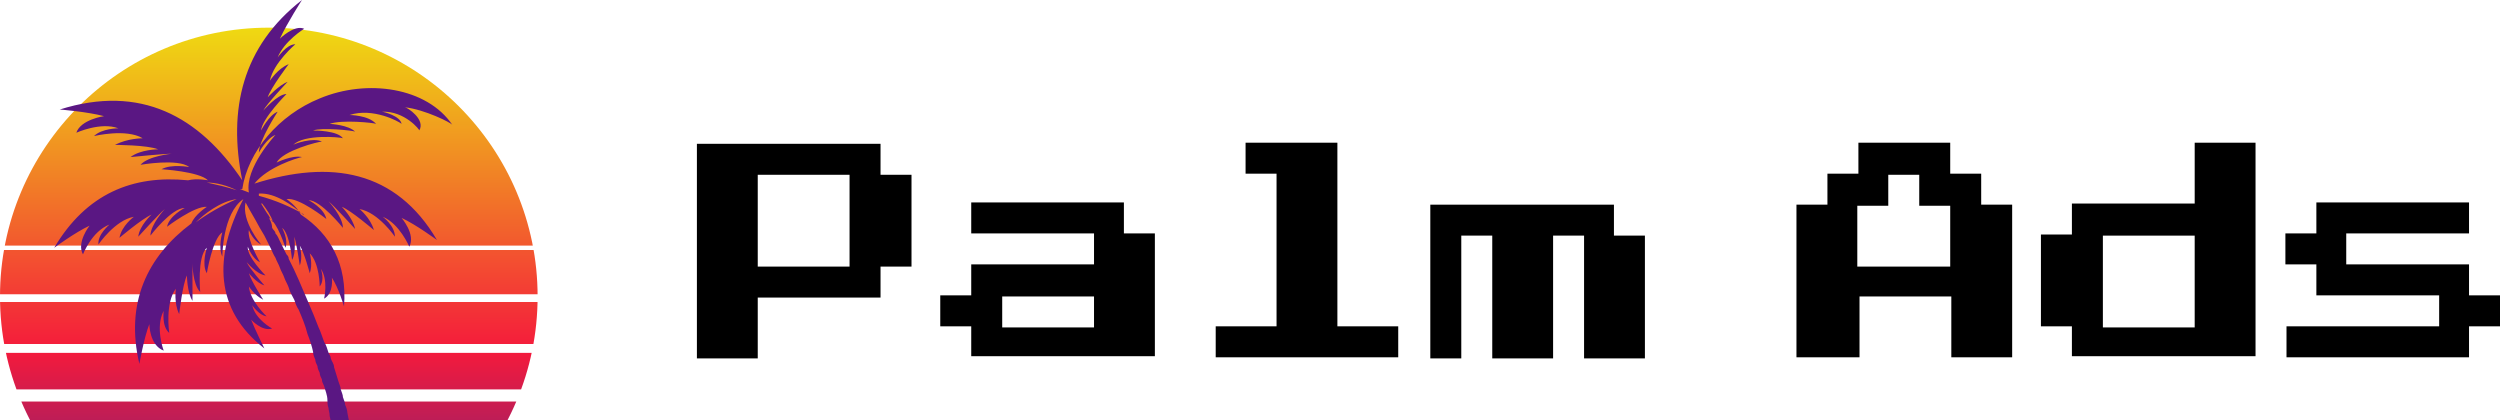 <?xml version="1.0" encoding="UTF-8"?>
<svg id="_Слой_1" data-name="Слой 1" xmlns="http://www.w3.org/2000/svg" xmlns:xlink="http://www.w3.org/1999/xlink" version="1.1" viewBox="0 0 226 38">
  <defs>
    <style>
      .cls-1 {
        fill: url(#_Безымянный_градиент);
      }

      .cls-1, .cls-2, .cls-3, .cls-4, .cls-5, .cls-6, .cls-7, .cls-8 {
        stroke-width: 0px;
      }

      .cls-9 {
        clip-path: url(#clippath);
      }

      .cls-2 {
        fill: none;
      }

      .cls-3 {
        fill: url(#_Безымянный_градиент_2);
      }

      .cls-4 {
        fill: url(#_Безымянный_градиент_3);
      }

      .cls-5 {
        fill: url(#_Безымянный_градиент_5);
      }

      .cls-6 {
        fill: url(#_Безымянный_градиент_4);
      }

      .cls-10 {
        clip-path: url(#clippath-1);
      }

      .cls-11 {
        clip-path: url(#clippath-4);
      }

      .cls-12 {
        clip-path: url(#clippath-3);
      }

      .cls-13 {
        clip-path: url(#clippath-2);
      }

      .cls-14 {
        clip-path: url(#clippath-5);
      }

      .cls-7 {
        fill: #000;
      }

      .cls-8 {
        fill: #5a1783;
        fill-rule: evenodd;
      }
    </style>
    <clipPath id="clippath">
      <rect class="cls-2" y="0" width="48.6" height="38"/>
    </clipPath>
    <clipPath id="clippath-1">
      <rect class="cls-2" y="2.5" width="48.6" height="19.7"/>
    </clipPath>
    <linearGradient id="_Безымянный_градиент" data-name="Безымянный градиент" x1="24.3" y1="35.3" x2="24.3" y2="-13.3" gradientTransform="translate(0 37.9) scale(1 -1)" gradientUnits="userSpaceOnUse">
      <stop offset="0" stop-color="#efd912"/>
      <stop offset=".6" stop-color="#f41a3c"/>
      <stop offset="1" stop-color="#4a258f"/>
    </linearGradient>
    <clipPath id="clippath-2">
      <rect class="cls-2" y="22.6" width="48.6" height="4"/>
    </clipPath>
    <linearGradient id="_Безымянный_градиент_2" data-name="Безымянный градиент 2" x1="24.3" y1="35.4" x2="24.3" y2="-13.2" gradientTransform="translate(0 37.9) scale(1 -1)" gradientUnits="userSpaceOnUse">
      <stop offset="0" stop-color="#efd912"/>
      <stop offset=".6" stop-color="#f41a3c"/>
      <stop offset="1" stop-color="#4a258f"/>
    </linearGradient>
    <clipPath id="clippath-3">
      <rect class="cls-2" y="27.3" width="48.6" height="3.8"/>
    </clipPath>
    <linearGradient id="_Безымянный_градиент_3" data-name="Безымянный градиент 3" x1="24.3" y1="35.3" x2="24.3" y2="-13.3" gradientTransform="translate(0 37.9) scale(1 -1)" gradientUnits="userSpaceOnUse">
      <stop offset="0" stop-color="#efd912"/>
      <stop offset=".6" stop-color="#f41a3c"/>
      <stop offset="1" stop-color="#4a258f"/>
    </linearGradient>
    <clipPath id="clippath-4">
      <rect class="cls-2" y="31.9" width="48.6" height="3.3"/>
    </clipPath>
    <linearGradient id="_Безымянный_градиент_4" data-name="Безымянный градиент 4" x1="24.3" y1="35.3" x2="24.3" y2="-13.3" gradientTransform="translate(0 37.9) scale(1 -1)" gradientUnits="userSpaceOnUse">
      <stop offset="0" stop-color="#efd912"/>
      <stop offset=".6" stop-color="#f41a3c"/>
      <stop offset="1" stop-color="#4a258f"/>
    </linearGradient>
    <clipPath id="clippath-5">
      <rect class="cls-2" y="36.3" width="48.6" height="2.9"/>
    </clipPath>
    <linearGradient id="_Безымянный_градиент_5" data-name="Безымянный градиент 5" x1="24.3" y1="35.3" x2="24.3" y2="-13.3" gradientTransform="translate(0 37.9) scale(1 -1)" gradientUnits="userSpaceOnUse">
      <stop offset="0" stop-color="#efd912"/>
      <stop offset=".6" stop-color="#f41a3c"/>
      <stop offset="1" stop-color="#4a258f"/>
    </linearGradient>
  </defs>
  <path class="cls-7" d="M129.3,32.3v-13.8h16.6v2.8h2.8v11.1h-5.5v-11.1h-2.8v11.1h-5.5v-11.1h-2.8v11.1h-2.8Z"/>
  <path class="cls-7" d="M109.9,32.3v-2.8h5.5v-13.8h-2.8v-2.8h8.3v16.6h5.5v2.8h-16.6Z"/>
  <path class="cls-7" d="M87.8,32.3v-2.8h-2.8v-2.8h2.8v-2.8h11.1v-2.8h-11.1v-2.8h13.8v2.8h2.8v11.1h-16.6ZM90.6,29.6h8.3v-2.8h-8.3v2.8Z"/>
  <path class="cls-7" d="M63,32.3V13h16.6v2.8h2.8v8.3h-2.8v2.8h-11.1v5.5h-5.5ZM68.5,24.1h8.3v-8.3h-8.3v8.3Z"/>
  <path class="cls-7" d="M206.7,32.3v-2.8h13.8v-2.8h-11.1v-2.8h-2.8v-2.8h2.8v-2.8h13.8v2.8h-11.1v2.8h11.1v2.8h2.8v2.8h-2.8v2.8h-16.6Z"/>
  <path class="cls-7" d="M187.3,32.3v-2.8h-2.8v-8.3h2.8v-2.8h11.1v-5.5h5.5v19.3h-16.6ZM190.1,29.6h8.3v-8.3h-8.3v8.3Z"/>
  <path class="cls-7" d="M162.4,32.3v-13.8h2.8v-2.8h2.8v-2.8h8.3v2.8h2.8v2.8h2.8v13.8h-5.5v-5.5h-8.3v5.5h-5.5ZM168,24.1h8.3v-5.5h-2.8v-2.8h-2.8v2.8h-2.8v5.5Z"/>
  <g class="cls-9">
    <g>
      <g class="cls-10">
        <circle class="cls-1" cx="24.3" cy="26.8" r="24.3"/>
      </g>
      <g class="cls-13">
        <circle class="cls-3" cx="24.3" cy="26.8" r="24.3"/>
      </g>
      <g class="cls-12">
        <circle class="cls-4" cx="24.3" cy="26.8" r="24.3"/>
      </g>
      <g class="cls-11">
        <circle class="cls-6" cx="24.3" cy="26.8" r="24.3"/>
      </g>
      <g class="cls-14">
        <circle class="cls-5" cx="24.3" cy="26.8" r="24.3"/>
      </g>
      <path class="cls-8" d="M22.5,17.4h0c-.4-2.2,2.4-5.2,2.4-5.2-.8.3-1.5,1.6-1.5,1.6,0-1.1,1.7-3.7,1.7-3.7-.8.3-1.5,1.7-1.5,1.7.1-1.1,2.3-3.3,2.3-3.3-.8,0-2.1,1.5-2.1,1.5.3-.6,2.2-2.6,2.2-2.6-.8.3-1.8,1.4-1.8,1.4.3-.9,1.9-3,1.9-3-1,.4-1.7,1.5-1.7,1.5.3-1.6,2.3-3.3,2.3-3.3-.8,0-1.6,1.2-1.6,1.2.6-1.5,2.4-2.6,2.4-2.6-.9-.4-2.2.9-2.2.9C26,2,27.3,0,27.3,0c-5.4,4.2-6.7,9.9-5.4,16.3-3.9-5.8-9.2-8.7-16.5-6.4,0,0,2.5.2,4,.6,0,0-2.1.3-2.5,1.5,0,0,2.2-1,3.8-.4,0,0-1.5,0-2.2.7,0,0,2.9-.7,4.4.2,0,0-1.4,0-2.5.6,0,0,2.9,0,3.9.4,0,0-1.6,0-2.5.7,0,0,3-.3,3.7-.3,0,0-2.1.2-2.8,1,0,0,3.4-.6,4.4.2,0,0-1.6-.3-2.5.2,0,0,3.4.2,4.2,1,0,0-1-.2-1.8,0-5-.5-9.2,1.2-12.1,6.1,0,0,1.9-1.4,3.2-2,0,0-1.2,1.5-.6,2.6,0,0,.8-2.1,2.4-2.7,0,0-1.1.9-1,1.8,0,0,1.5-2.2,3.2-2.5,0,0-1.1.8-1.3,1.9,0,0,2-1.7,2.9-2.1,0,0-1.1,1-1.2,2,0,0,1.9-2.1,2.4-2.5,0,0-1.3,1.4-1.3,2.4,0,0,1.9-2.5,3.1-2.5,0,0-1.4.7-1.6,1.7,0,0,2.5-1.9,3.6-1.8,0,0-1.1.7-1.4,1.5-4,3-6,7.2-4.7,12.7,0,0,.4-2.3.9-3.6,0,0,0,1.9,1.3,2.4,0,0-.8-2.1,0-3.6,0,0-.2,1.4.5,2,0,0-.4-2.7.6-4,0,0-.2,1.3.3,2.3,0,0,.3-2.7.7-3.5,0,0,0,1.5.5,2.3,0,0,0-2.8,0-3.4,0,0,0,1.9.7,2.6,0,0-.3-3.2.6-4,0,0-.5,1.5,0,2.3,0,0,.5-3.1,1.4-3.7,0,0-.4,1.4,0,2.2,0,0,0-3.9,1.9-5.2-2.7,5.2-2.6,10,1.9,13.5,0,0-.8-1.6-1.2-2.6,0,0,1,1.1,1.9.8,0,0-1.5-.8-1.8-2.1,0,0,.6.9,1.3,1,0,0-1.5-1.4-1.6-2.7,0,0,.5.8,1.3,1.2,0,0-1.1-1.7-1.3-2.4,0,0,.7.9,1.4,1.1,0,0-1.4-1.6-1.6-2.1,0,0,.9,1.1,1.7,1.2,0,0-1.7-1.7-1.6-2.6,0,0,.4,1.1,1.1,1.4,0,0-1.2-2.1-1-2.9,0,0,.4,1,1.1,1.3,0,0-1.8-2.1-1.4-3.8.2.4.5.9.9,1.6.2.4.5.9.8,1.4.2.4.4.8.6,1.2.1.2.2.5.4.8h0c.1.3.3.6.4.9.1.3.3.6.4.9.1.3.3.6.4.9.1.4.3.7.5,1.1h0s0,0,0,0h0s0,0,0,0h0s0,0,0,0h0s0,0,0,0h0c.1.3.2.6.4.9.3.7.6,1.4.8,2.2.2.5.4,1.1.5,1.6h0s0,0,0,0h0s0,0,0,0h0c0,.2.1.5.2.7,0,.2.1.4.2.6,0,.2.1.4.2.6,0,.2.1.4.2.6h0c0,.2.1.4.2.6.1.4.3.8.3,1.3,0,.2,0,.4.1.7,0,.2.1.4.1.7.2.9.4,1.8.6,2.7h0c.3,1.8.6,3.7.8,5.5l.3,2.8c0,.3,0,.6,0,.9,0,.6,0,1.2,0,1.9,0,.9,0,1.8,0,2.8s0,1.8,0,2.7c0,1.7-.2,3.4-.4,5-.1,1.3-.3,2.4-.5,3.6h0c0,.3,0,.6-.1.9-.3,1.4-.5,2.6-.8,3.8-.3,1.1-.5,2.1-.7,2.8-.2.8-.4,1.4-.6,1.8-.1.4-.2.6-.2.6l2.3.8s0,0,0-.2c0,0,0,0,0-.1,0-.1,0-.2.1-.4h0c.1-.5.3-1.2.5-1.9.2-.8.5-1.8.7-3,.3-1.1.5-2.5.7-3.9.2-1.4.4-3,.6-4.6.2-1.7.3-3.4.3-5.2,0-.3,0-.6,0-.9h0c0-.6,0-1.2,0-1.9,0-.9,0-1.9,0-2.8,0-.9-.1-1.9-.2-2.8,0-.5,0-1-.1-1.4,0-.5-.1-1-.1-1.4-.3-1.9-.6-3.8-1-5.6,0-.3-.1-.6-.2-.9h0c-.1-.6-.3-1.3-.4-1.9,0-.2-.1-.5-.2-.7h0c0-.2-.1-.4-.2-.7,0-.2-.1-.4-.2-.7h0c0-.2-.1-.4-.2-.7l-.4-1.3c0-.3-.2-.5-.3-.8h0c0-.2-.1-.3-.2-.5-.1-.3-.2-.7-.4-1h0c-.2-.5-.3-.9-.5-1.3-.3-.8-.6-1.5-.9-2.2-.3-.7-.6-1.4-.9-2.1-.3-.7-.6-1.3-.9-1.9h0c0-.2-.1-.3-.2-.4-.2-.4-.4-.8-.6-1.2-.1-.2-.2-.5-.4-.7h0s0,0,0,0c0-.2-.2-.3-.3-.5,0-.5-.3-.9-.3-.9.8.4,1.5,2.7,1.5,2.7.3-.7-.3-1.8-.3-1.8.7.5.9,2.9.9,2.9.4-.6.2-2.1.2-2.1.2.5.5,2.6.5,2.6.3-.7,0-1.8,0-1.8.4.6.9,2.5.9,2.5.3-.8,0-1.8,0-1.8.9.9.9,3,.9,3,.5-.6.1-1.6.1-1.6.7,1,.3,2.7.3,2.7.9-.5.7-1.9.7-1.9.6.9,1.1,2.6,1.1,2.6.3-3.8-1.2-6.5-3.9-8.3-.4-.8-1.3-1.4-1.3-1.4,1.1-.2,3.6,1.8,3.6,1.8-.2-1-1.6-1.7-1.6-1.7,1.1,0,3.1,2.5,3.1,2.5,0-1-1.3-2.4-1.3-2.4.5.4,2.4,2.5,2.4,2.5-.2-1-1.2-2-1.2-2,.8.3,2.9,2.1,2.9,2.1-.3-1.1-1.3-1.9-1.3-1.9,1.7.3,3.2,2.5,3.2,2.5,0-1-1.1-1.8-1.1-1.8,1.5.6,2.4,2.7,2.4,2.7.6-1.1-.7-2.6-.7-2.6,1.3.6,3.2,2,3.2,2-3.7-6.3-9.6-7.3-16.5-5.1,1.2-1.5,3.8-2.3,4.3-2.4,0,0,0,0,0,0,0,0,0,0,0,0-.9-.2-2.3.5-2.3.5.6-1.1,3.8-1.9,4.1-1.9,0,0,0,0,0,0,0,0,0,0,0,0,0,0,0,0,0,0-.8-.4-2.5.2-2.6.3,1-1,4.3-.7,4.5-.6h0s0,0,0,0c-.5-.7-2.5-.7-2.7-.7.8-.3,3.6,0,3.8.1h0s0,0,0,0c-.6-.6-2.2-.7-2.3-.7,1.1-.4,4-.1,4.2,0h0s0,0,0,0c-.7-.8-2.4-.8-2.4-.8,2.1-.7,4.5.6,4.7.8h0s0,0,0,0c-.1-.7-1.6-1.1-1.8-1.1,2.1-.1,3.5,1.7,3.4,1.7.6-1-1.1-2.1-1.3-2.1,1.8.2,4.2,1.4,4.3,1.6h0s0,0,0,0c-2.3-3.4-7.7-4.2-12-2.4-3.7,1.5-6.5,4.8-7,8.2,0,0-.1,0-.2,0ZM27.4,19.4c-.9-.8-2.5-2-4-1.9,0,0,0,.1,0,.2,1.5.4,2.9,1,4.1,1.7ZM23.6,18.4c.2.3.4.7.7,1.1.1.2.2.4.4.6-.2-.6-.6-1.2-1-1.7ZM18.7,16.5c.9,0,1.9.3,2.7.7-.9-.3-1.8-.5-2.7-.7ZM17.7,20.1c.7-.7,2.2-1.9,3.7-2.1-1.4.6-2.6,1.3-3.7,2.1Z"/>
    </g>
  </g>
</svg>